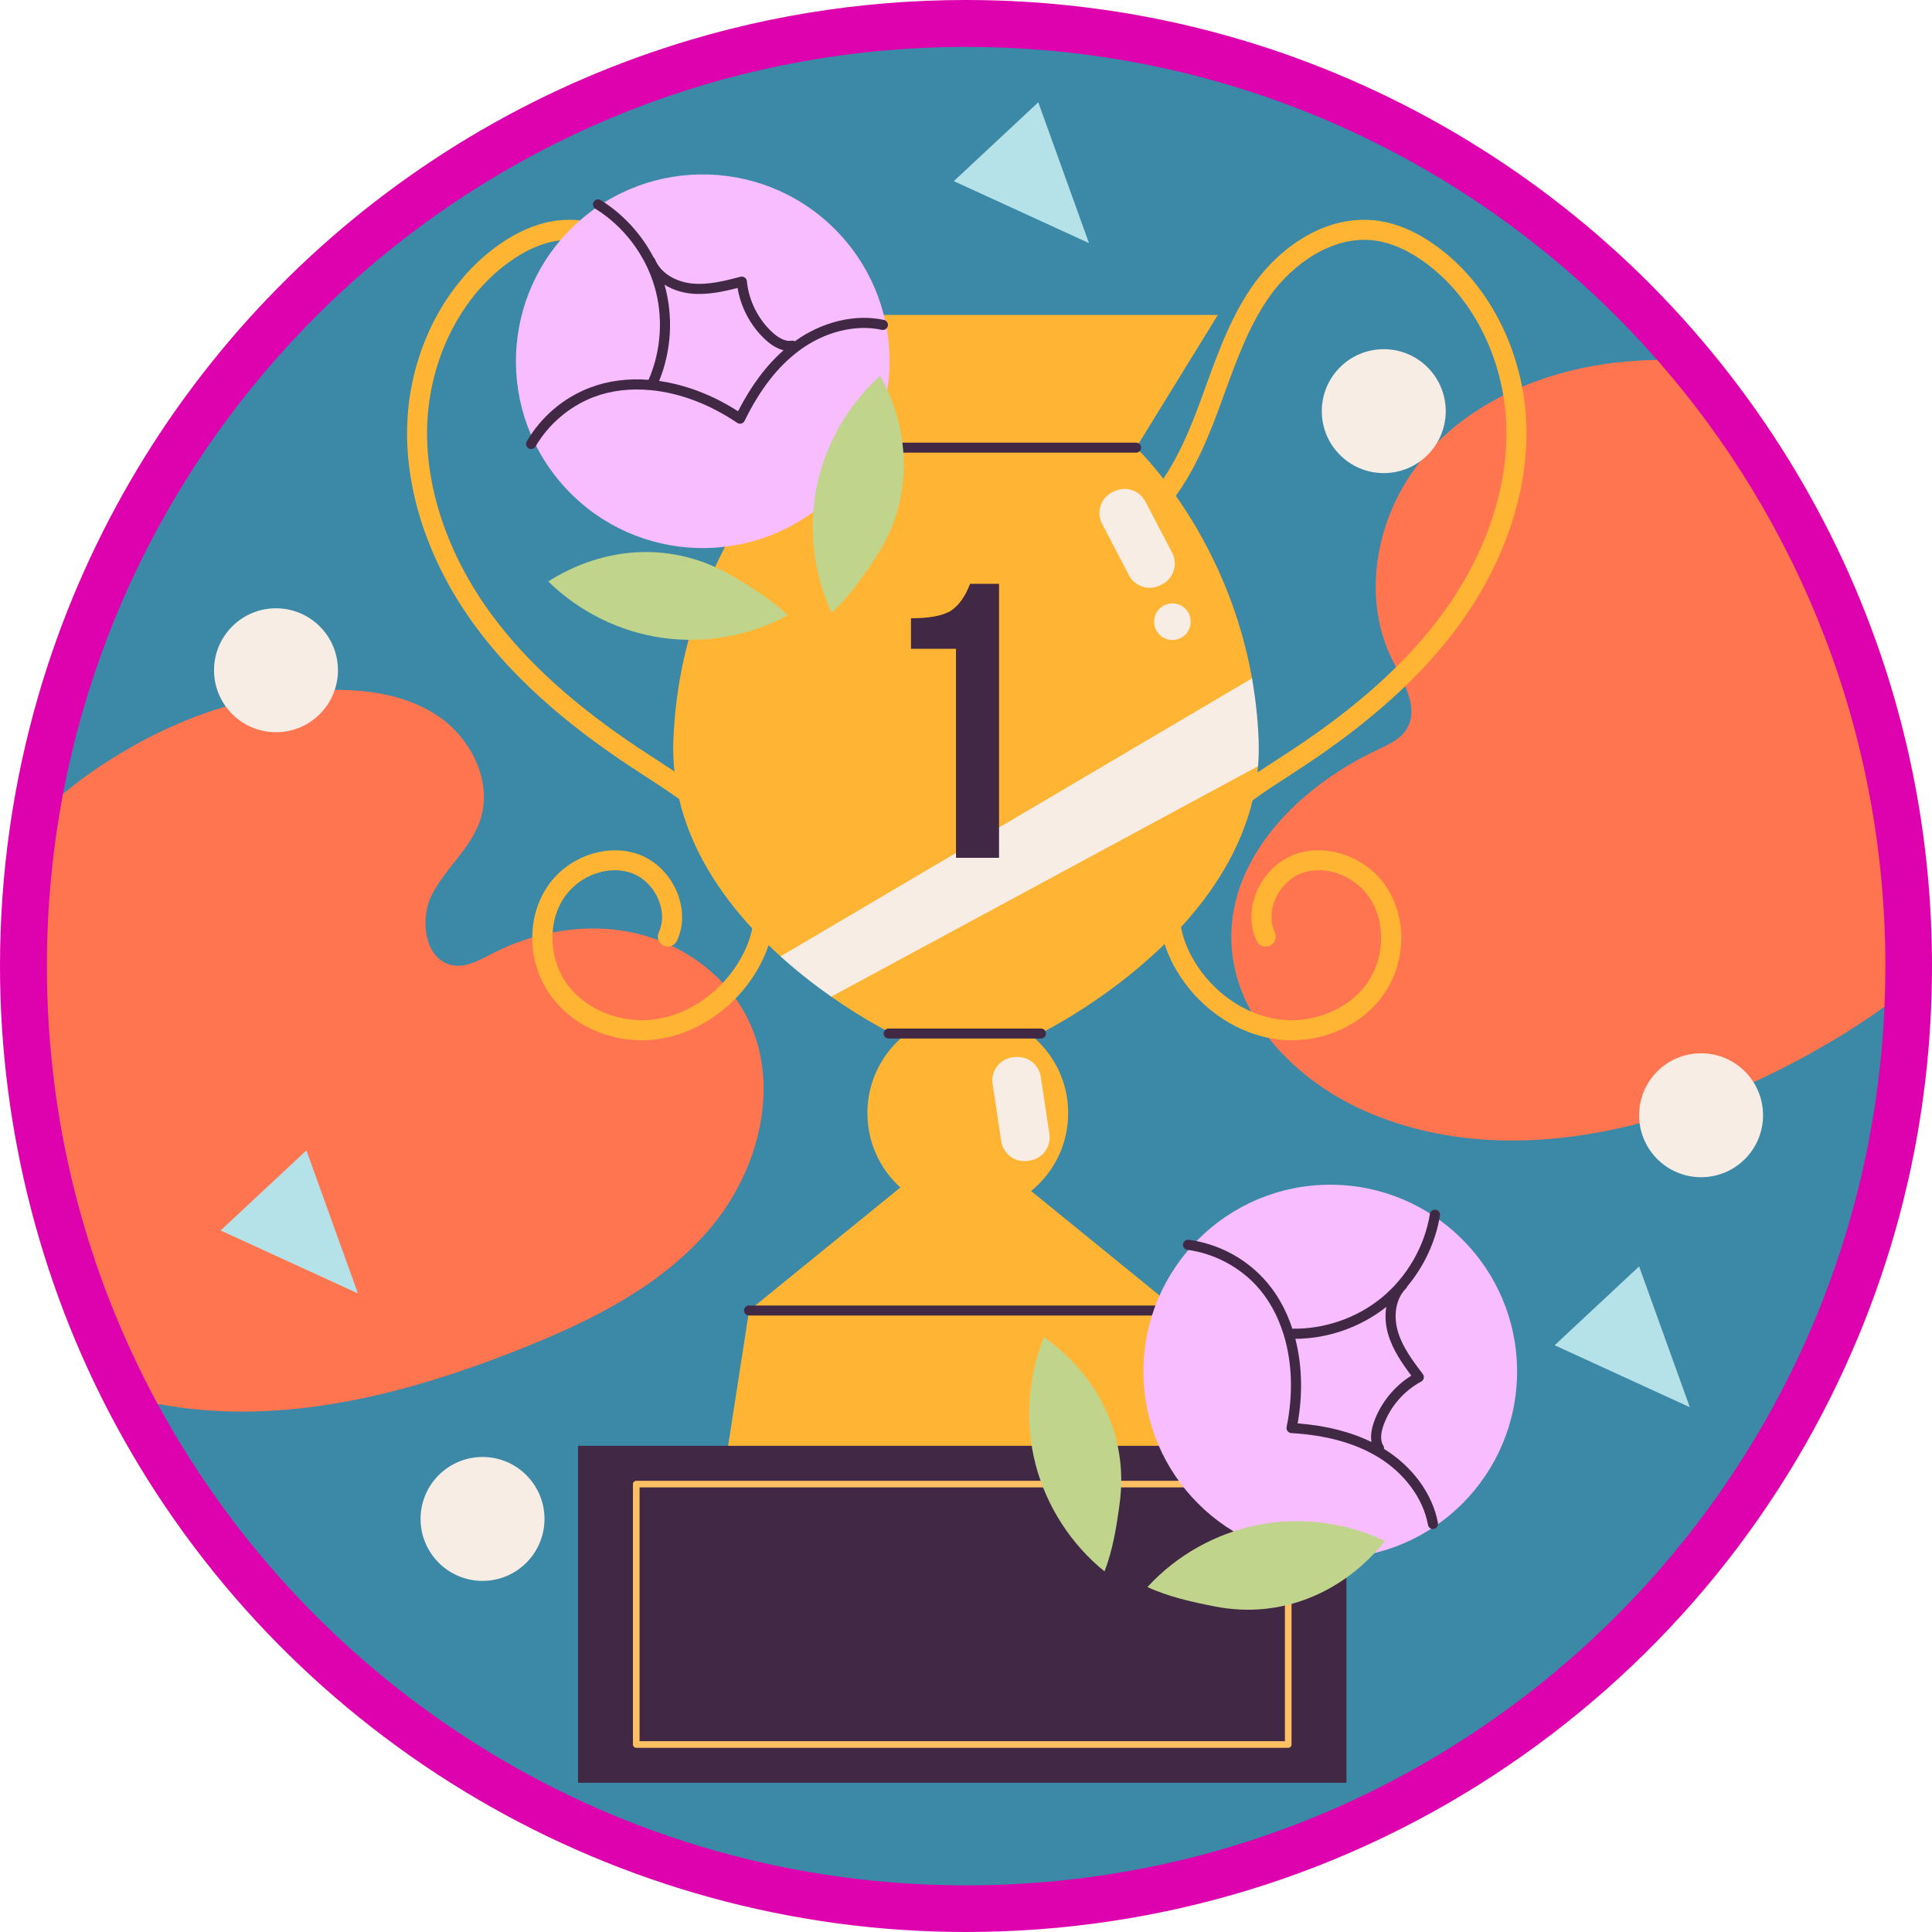 <?xml version="1.0" encoding="UTF-8"?> <svg xmlns="http://www.w3.org/2000/svg" width="206" height="206" viewBox="0 0 206 206" fill="none"><path d="M103 206C65.776 206 31.33 185.813 13.104 153.316C4.531 138.029 0 120.63 0 103C0 93.168 1.385 83.439 4.117 74.08C13.5 41.951 38.022 16.313 69.715 5.497C80.401 1.849 91.6 0 103.001 0C111.339 0 119.628 0.998 127.636 2.967C143.879 6.954 159.092 14.984 171.625 26.19C184.079 37.324 193.731 51.442 199.535 67.016C203.825 78.508 206 90.615 206 102.999C206 116.632 203.377 129.881 198.203 142.375C190.503 160.975 177.606 176.818 160.909 188.189C143.801 199.842 123.776 206 103 206Z" fill="#DE01AE"></path><path d="M153.55 97.492C153.55 98.939 200.997 105.896 200.934 107.327C198.68 159.459 155.703 201.028 103.014 201.028C65.78 201.028 33.393 180.265 16.801 149.688C9.277 135.809 39.837 118.393 39.837 101.496C39.837 95.219 5.589 90.601 6.718 84.654C15.312 39.301 55.156 5 103.015 5C132.384 5 158.734 17.914 176.694 38.376C191.847 55.63 153.55 72.726 153.55 97.492Z" fill="#3C88A7"></path><path d="M75.751 130.936C70.545 137.115 63.025 140.843 55.513 143.827C46.131 147.559 36.247 150.437 26.152 150.512C23.031 150.535 19.883 150.269 16.801 149.689C9.277 135.81 5 119.912 5 103.015C5 96.739 5.588 90.603 6.717 84.656C7.838 83.722 8.987 82.852 10.155 82.052C17.267 77.192 25.351 74.05 34.012 73.608C38.364 73.385 42.943 73.867 46.585 76.266C50.223 78.662 52.591 83.377 51.184 87.498C50.176 90.457 47.53 92.552 46.087 95.323C44.644 98.094 45.327 102.552 48.424 102.944C49.855 103.124 51.204 102.332 52.486 101.674C57.085 99.306 62.483 98.353 67.537 99.456C72.595 100.553 77.233 103.803 79.612 108.398C83.33 115.575 80.962 124.754 75.751 130.936Z" fill="#FF7550"></path><path d="M23.523 131.2L32.672 122.66L38.162 137.91L23.523 131.2Z" fill="#B5E1E8"></path><path d="M201.029 103.014C201.029 104.461 200.998 105.896 200.935 107.327C198.116 109.385 195.109 111.204 192.043 112.863C177.851 120.52 160.459 124.946 145.671 118.52C138.179 115.262 131.506 108.476 131.29 100.309C131.055 91.272 138.653 83.807 146.839 79.965C148.011 79.416 149.278 78.852 149.968 77.758C151.383 75.504 149.619 72.7 148.435 70.313C145.012 63.409 146.847 54.627 151.818 48.734C156.785 42.841 164.391 39.623 172.044 38.693C173.593 38.505 175.145 38.399 176.694 38.375C191.847 55.63 201.029 78.248 201.029 103.014Z" fill="#FF7550"></path><path d="M153.197 26.267C151.111 24.746 149.004 23.833 146.943 23.541C141.389 22.766 136.534 26.409 133.844 30.076C131.385 33.431 129.956 37.361 128.578 41.163C128.326 41.856 128.073 42.545 127.818 43.235C126.805 45.939 125.647 48.672 124.041 51.046C122.353 48.875 121.138 47.734 121.138 47.734L129.851 33.58H76.153L84.863 47.734C84.863 47.734 83.69 48.839 82.049 50.939C80.482 48.59 79.341 45.9 78.346 43.235C78.087 42.546 77.834 41.856 77.586 41.163C76.204 37.361 74.775 33.43 72.319 30.076C69.629 26.409 64.775 22.766 59.217 23.541C57.156 23.832 55.052 24.746 52.963 26.267C47.107 30.521 43.443 38.104 43.404 46.057C43.365 53.026 45.984 60.428 50.774 66.895C54.647 72.119 60.003 76.959 67.149 81.689C67.686 82.044 68.226 82.396 68.769 82.748C69.984 83.537 71.218 84.34 72.412 85.196C73.684 90.608 76.74 95.246 80.209 98.998C79.939 100.338 79.349 101.717 78.475 103.028C76.421 106.116 73.184 108.234 69.811 108.692C66.279 109.175 62.551 107.711 60.547 105.046C58.457 102.267 58.344 98.17 60.281 95.515C61.944 93.234 65.014 92.207 67.427 93.123C68.646 93.585 69.694 94.655 70.231 95.977C70.714 97.175 70.721 98.394 70.242 99.41C69.993 99.943 70.224 100.579 70.757 100.828C71.286 101.08 71.923 100.849 72.175 100.316C72.907 98.756 72.918 96.933 72.207 95.177C71.454 93.315 69.95 91.801 68.184 91.129C64.904 89.882 60.768 91.229 58.557 94.26C56.048 97.696 56.169 102.774 58.845 106.328C61.016 109.214 64.648 110.919 68.422 110.919C68.98 110.919 69.541 110.88 70.103 110.805C74.069 110.261 77.864 107.799 80.252 104.209C81.002 103.083 81.567 101.931 81.943 100.773C82.369 101.185 82.799 101.587 83.229 101.974C84.122 102.782 88.587 101.355 89.462 102.048C90.407 102.797 87.76 105.656 88.631 106.267C92.259 108.811 95.027 110.155 95.027 110.155H96.722C94.149 112.109 92.486 115.201 92.486 118.684C92.486 121.829 93.843 124.658 96 126.616L79.874 139.732L77.425 155.521H128.05L125.601 139.732L109.94 126.992C112.353 125.03 113.895 122.038 113.895 118.684C113.895 115.201 112.235 112.11 109.659 110.155H110.977C110.977 110.155 117.892 106.8 124.179 100.656C124.556 101.857 125.135 103.044 125.913 104.209C128.301 107.798 132.096 110.261 136.062 110.805C136.624 110.88 137.181 110.919 137.743 110.919C141.513 110.919 145.149 109.213 147.32 106.328C149.992 102.774 150.113 97.696 147.608 94.26C145.398 91.229 141.258 89.882 137.978 91.129C136.215 91.801 134.709 93.315 133.955 95.177C133.244 96.933 133.259 98.756 133.991 100.316C134.24 100.849 134.876 101.08 135.409 100.828C135.942 100.579 136.169 99.943 135.921 99.41C135.445 98.394 135.448 97.175 135.932 95.977C136.469 94.655 137.517 93.586 138.739 93.123C141.148 92.206 144.222 93.233 145.885 95.515C147.822 98.17 147.704 102.267 145.615 105.046C143.611 107.711 139.887 109.175 136.351 108.692C132.982 108.234 129.741 106.116 127.687 103.028C126.784 101.674 126.18 100.242 125.921 98.86C129.311 95.161 132.286 90.623 133.558 85.335C134.809 84.425 136.113 83.58 137.396 82.748C137.936 82.396 138.476 82.044 139.016 81.689C146.162 76.959 151.517 72.119 155.387 66.895C160.177 60.427 162.796 53.025 162.761 46.057C162.717 38.104 159.053 30.521 153.197 26.267ZM71.798 78.945C71.755 80.075 71.798 81.18 71.912 82.26C71.251 81.816 70.586 81.386 69.929 80.956C69.393 80.608 68.856 80.26 68.323 79.908C61.386 75.32 56.205 70.647 52.485 65.626C47.968 59.524 45.499 52.577 45.534 46.067C45.57 38.779 48.899 31.853 54.215 27.99C56.017 26.679 57.801 25.893 59.51 25.655C64.147 25.005 68.376 28.31 70.597 31.337C72.875 34.446 74.25 38.231 75.579 41.888C75.831 42.588 76.087 43.288 76.347 43.981C77.481 47.012 78.799 50.086 80.707 52.744C77.05 57.922 72.242 66.927 71.798 78.945ZM153.673 65.627C149.952 70.648 144.771 75.321 137.838 79.909C137.305 80.261 136.768 80.609 136.232 80.957C135.514 81.422 134.793 81.892 134.075 82.375C134.1 82.151 134.121 81.924 134.139 81.696C134.214 80.797 126.392 83.327 126.356 82.392C126.271 80.071 133.869 74.418 133.496 72.329C131.957 63.672 128.308 57.041 125.372 52.859C127.323 50.172 128.663 47.056 129.814 43.982C130.073 43.289 130.326 42.589 130.582 41.889C131.911 38.232 133.286 34.448 135.564 31.338C137.781 28.31 142.014 25.005 146.648 25.656C148.361 25.894 150.141 26.679 151.946 27.991C157.262 31.854 160.588 38.78 160.627 46.068C160.663 52.578 158.193 59.525 153.673 65.627Z" fill="#FFB533"></path><path d="M118.764 52.407L118.961 52.325C120.151 51.831 121.521 52.327 122.119 53.469L124.979 58.933C125.621 60.16 125.138 61.674 123.905 62.303L123.712 62.401C122.497 63.021 121.009 62.546 120.377 61.337L117.513 55.857C116.836 54.562 117.415 52.966 118.764 52.407Z" fill="#F7EDE5"></path><path d="M126.96 66.286C126.96 67.363 126.087 68.237 125.009 68.237C123.932 68.237 123.058 67.364 123.058 66.286C123.058 65.209 123.931 64.335 125.009 64.335C126.087 64.336 126.96 65.209 126.96 66.286Z" fill="#F7EDE5"></path><path d="M108.143 112.716L108.356 112.703C109.642 112.624 110.776 113.54 110.969 114.814L111.892 120.911C112.099 122.28 111.149 123.554 109.779 123.747L109.564 123.777C108.213 123.967 106.962 123.033 106.758 121.684L105.836 115.569C105.618 114.126 106.686 112.806 108.143 112.716Z" fill="#F7EDE5"></path><path d="M134.138 81.695L88.627 106.268C86.95 105.092 85.084 103.656 83.225 101.975L133.494 72.327C133.867 74.417 134.116 76.623 134.201 78.944C134.238 79.879 134.213 80.796 134.138 81.695Z" fill="#F7EDE5"></path><path d="M110.992 110.733H94.751C94.457 110.733 94.218 110.494 94.218 110.2C94.218 109.905 94.457 109.667 94.751 109.667H110.992C111.286 109.667 111.525 109.905 111.525 110.2C111.525 110.494 111.286 110.733 110.992 110.733Z" fill="#412945"></path><path d="M125.6 140.265H79.872C79.578 140.265 79.339 140.027 79.339 139.732C79.339 139.437 79.578 139.199 79.872 139.199H125.6C125.894 139.199 126.133 139.438 126.133 139.732C126.133 140.026 125.894 140.265 125.6 140.265Z" fill="#412945"></path><path d="M121.137 48.265H84.861C84.567 48.265 84.328 48.026 84.328 47.732C84.328 47.437 84.567 47.199 84.861 47.199H121.137C121.431 47.199 121.67 47.438 121.67 47.732C121.671 48.027 121.432 48.265 121.137 48.265Z" fill="#412945"></path><path d="M101.932 91.464V69.177H97.133V65.922C99.053 65.922 100.43 65.671 101.307 65.171C102.184 64.629 102.893 63.669 103.435 62.25H106.524V91.465H101.932V91.464Z" fill="#412945"></path><path d="M143.564 154.16H61.635V190.089H143.564V154.16Z" fill="#412945"></path><path d="M137.357 186.359H67.841C67.647 186.359 67.489 186.201 67.489 186.007V158.244C67.489 158.05 67.647 157.892 67.841 157.892H137.357C137.551 157.892 137.709 158.05 137.709 158.244V186.007C137.709 186.201 137.552 186.359 137.357 186.359ZM68.193 185.655H137.005V158.595H68.193V185.655Z" fill="#FFC063"></path><path d="M141.839 166.16C152.84 166.16 161.759 157.242 161.759 146.24C161.759 135.239 152.84 126.32 141.839 126.32C130.837 126.32 121.919 135.239 121.919 146.24C121.919 157.242 130.837 166.16 141.839 166.16Z" fill="#F8BDFF"></path><path d="M150.053 137.162C151.85 135.009 153.082 132.372 153.534 129.611C153.582 129.317 153.383 129.039 153.088 128.991C152.792 128.943 152.516 129.144 152.468 129.438C151.898 132.917 150.002 136.187 147.266 138.41C144.628 140.553 141.198 141.727 137.798 141.671C137.118 139.603 136.076 137.763 134.687 136.278C132.598 134.046 129.779 132.596 126.749 132.193C126.454 132.151 126.182 132.361 126.142 132.657C126.103 132.953 126.311 133.224 126.607 133.263C129.35 133.627 132.008 134.995 133.899 137.015C135.243 138.451 136.236 140.252 136.864 142.285C136.871 142.333 136.887 142.378 136.906 142.421C137.773 145.319 137.896 148.681 137.187 152.153C137.156 152.306 137.192 152.466 137.287 152.591C137.382 152.715 137.527 152.792 137.683 152.802C141.398 153.03 144.39 153.846 146.832 155.3C149.714 157.016 151.743 159.741 152.259 162.588C152.306 162.849 152.534 163.032 152.79 163.032C152.822 163.032 152.854 163.03 152.887 163.024C153.181 162.971 153.375 162.689 153.322 162.395C152.762 159.309 150.619 156.371 147.574 154.491C147.584 154.376 147.567 154.257 147.5 154.153C147.09 153.511 147.293 152.584 147.535 151.92C148.246 149.97 149.703 148.291 151.533 147.313C151.672 147.239 151.772 147.108 151.806 146.953C151.84 146.799 151.804 146.637 151.709 146.511C150.644 145.105 149.543 143.649 149.048 141.964C148.529 140.197 148.872 138.397 149.922 137.378C149.988 137.317 150.027 137.241 150.053 137.162ZM150.481 146.677C148.676 147.806 147.25 149.553 146.521 151.552C146.223 152.371 146.127 153.113 146.229 153.754C144.014 152.669 141.425 152.012 138.361 151.767C138.929 148.585 138.825 145.499 138.117 142.755C141.6 142.735 145.088 141.515 147.815 139.35C147.664 140.274 147.721 141.28 148.012 142.27C148.501 143.932 149.512 145.383 150.481 146.677Z" fill="#412945"></path><path d="M117.766 167.548C114.186 164.653 111.569 160.588 110.415 156.131C109.261 151.674 109.577 146.849 111.302 142.581C117.112 146.65 120.317 153.16 119.397 160.194C119.079 162.625 118.668 165.266 117.766 167.548Z" fill="#C0D48C"></path><path d="M122.347 169.216C125.458 165.823 129.678 163.462 134.198 162.586C138.718 161.71 143.514 162.325 147.667 164.311C143.246 169.858 136.55 172.653 129.587 171.299C127.179 170.831 124.569 170.256 122.347 169.216Z" fill="#C0D48C"></path><path d="M88.544 53.064C96.577 45.547 96.995 32.94 89.478 24.907C81.961 16.874 69.354 16.455 61.321 23.973C53.288 31.49 52.869 44.096 60.387 52.13C67.904 60.163 80.51 60.581 88.544 53.064Z" fill="#F8BDFF"></path><path d="M69.693 27.451C68.394 24.966 66.432 22.817 64.055 21.34C63.802 21.183 63.469 21.261 63.311 21.515C63.154 21.77 63.232 22.101 63.485 22.259C66.479 24.119 68.772 27.125 69.775 30.503C70.742 33.761 70.512 37.38 69.156 40.498C66.985 40.334 64.886 40.59 62.983 41.303C60.121 42.376 57.7 44.422 56.166 47.068C56.014 47.325 56.104 47.656 56.362 47.806C56.62 47.955 56.951 47.867 57.1 47.609C58.489 45.215 60.771 43.285 63.362 42.315C65.203 41.624 67.248 41.398 69.366 41.599C69.413 41.609 69.461 41.612 69.508 41.611C72.516 41.922 75.668 43.099 78.603 45.084C78.732 45.172 78.894 45.2 79.045 45.16C79.196 45.12 79.322 45.016 79.391 44.876C81.026 41.532 82.929 39.081 85.208 37.385C87.898 35.382 91.193 34.553 94.021 35.169C94.28 35.224 94.536 35.084 94.635 34.849C94.647 34.819 94.657 34.788 94.664 34.755C94.727 34.465 94.543 34.176 94.251 34.112C91.186 33.446 87.651 34.297 84.747 36.389C84.645 36.334 84.529 36.306 84.406 36.327C83.656 36.459 82.878 35.916 82.357 35.438C80.829 34.035 79.837 32.044 79.635 29.98C79.62 29.823 79.536 29.68 79.407 29.588C79.277 29.498 79.115 29.47 78.962 29.509C77.255 29.953 75.489 30.412 73.743 30.223C71.912 30.023 70.381 29.017 69.843 27.655C69.811 27.572 69.756 27.506 69.693 27.451ZM78.643 30.706C78.993 32.806 80.059 34.792 81.626 36.233C82.268 36.822 82.918 37.196 83.549 37.346C81.697 38.977 80.097 41.114 78.695 43.85C75.974 42.105 73.084 41.019 70.279 40.62C71.597 37.395 71.808 33.706 70.854 30.358C71.65 30.852 72.6 31.184 73.626 31.296C75.35 31.482 77.076 31.105 78.643 30.706Z" fill="#412945"></path><path d="M83.998 65.604C79.951 67.799 75.193 68.657 70.634 68.013C66.075 67.369 61.741 65.226 58.46 61.996C64.446 58.191 71.688 57.729 77.83 61.276C79.956 62.503 82.236 63.896 83.998 65.604Z" fill="#C0D48C"></path><path d="M88.667 65.333C86.726 61.158 86.165 56.356 87.09 51.846C88.015 47.336 90.422 43.143 93.849 40.069C97.276 46.279 97.289 53.536 93.367 59.447C92.012 61.491 90.481 63.681 88.667 65.333Z" fill="#C0D48C"></path><path d="M36.034 71.466C36.034 75.115 33.076 78.073 29.428 78.073C25.779 78.073 22.821 75.115 22.821 71.466C22.821 67.817 25.779 64.859 29.428 64.859C33.076 64.86 36.034 67.818 36.034 71.466Z" fill="#F7EDE5"></path><path d="M154.151 43.839C154.151 47.488 151.193 50.445 147.544 50.445C143.895 50.445 140.937 47.487 140.937 43.839C140.937 40.19 143.895 37.232 147.544 37.232C151.193 37.232 154.151 40.19 154.151 43.839Z" fill="#F7EDE5"></path><path d="M187.985 118.914C187.985 122.563 185.027 125.521 181.379 125.521C177.731 125.521 174.772 122.563 174.772 118.914C174.772 115.265 177.73 112.307 181.379 112.307C185.028 112.307 187.985 115.266 187.985 118.914Z" fill="#F7EDE5"></path><path d="M58.056 161.957C58.056 165.606 55.098 168.563 51.449 168.563C47.8 168.563 44.843 165.605 44.843 161.957C44.843 158.309 47.801 155.35 51.449 155.35C55.098 155.35 58.056 158.308 58.056 161.957Z" fill="#F7EDE5"></path><path d="M101.699 19.314L110.708 10.906L116.113 25.921L101.699 19.314Z" fill="#B5E1E8"></path><path d="M165.763 143.438L174.771 135.029L180.177 150.044L165.763 143.438Z" fill="#B5E1E8"></path></svg> 